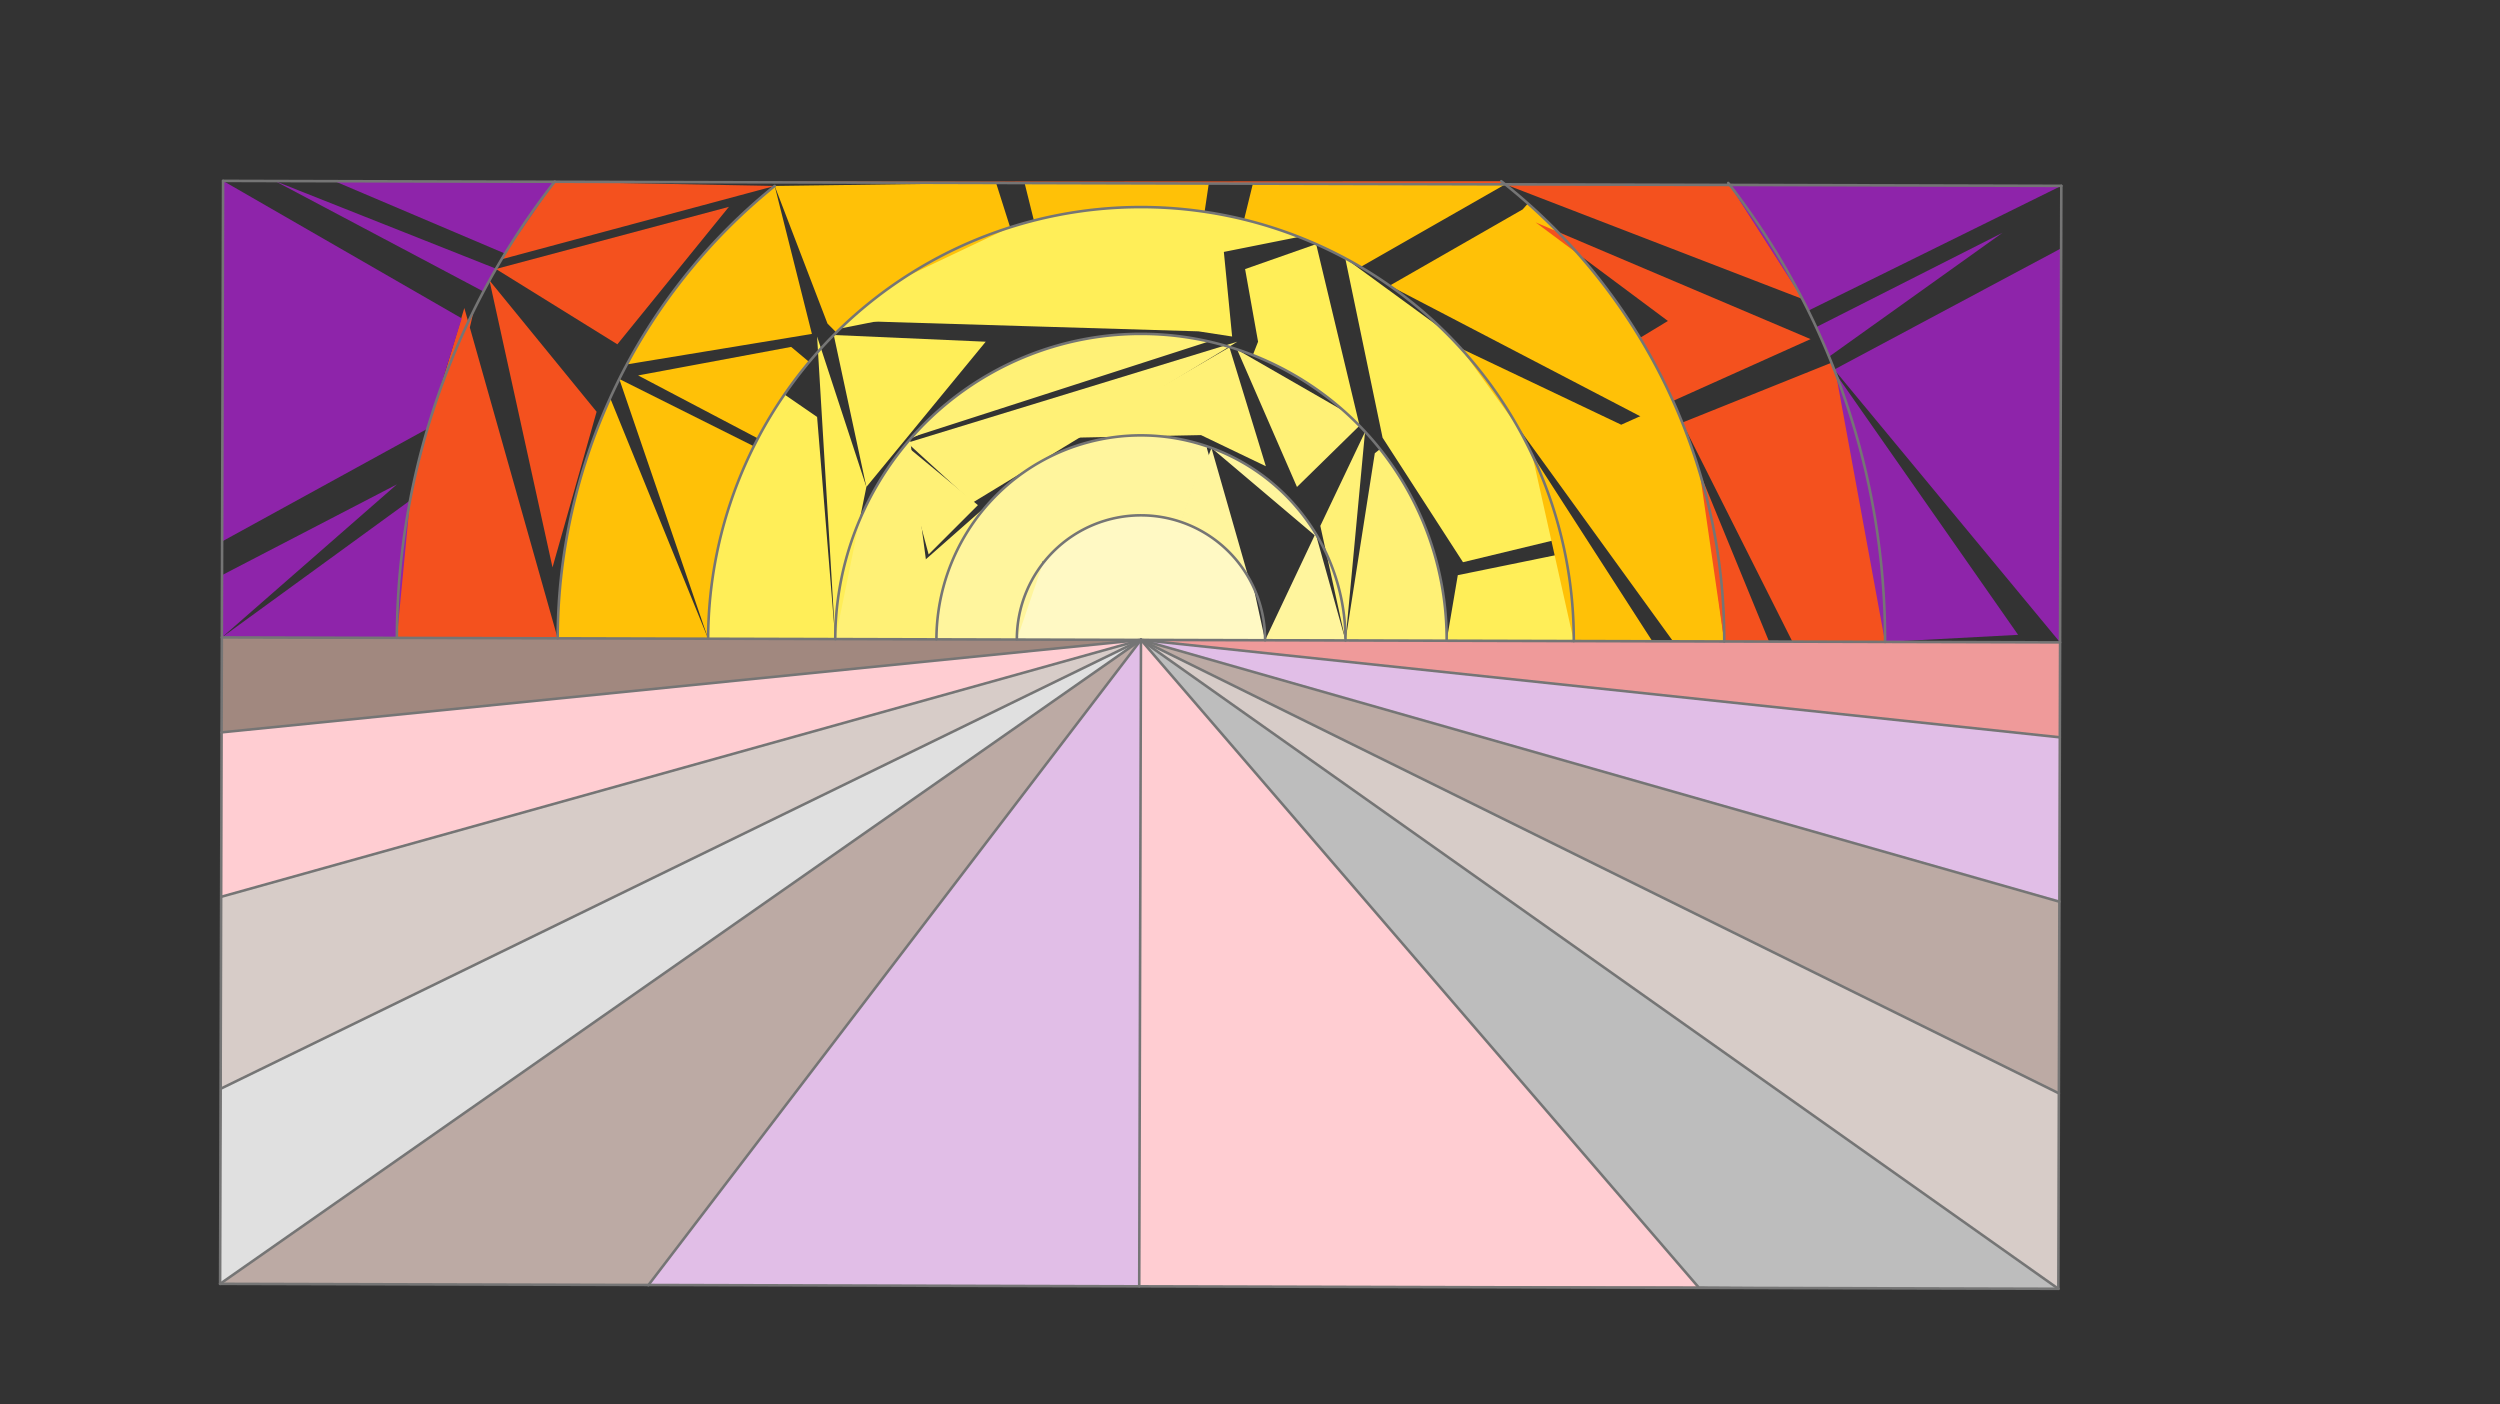 <svg xmlns="http://www.w3.org/2000/svg" class="svg--816" height="100%" preserveAspectRatio="xMidYMid meet" viewBox="0 0 963.78 541.417" width="100%"><rect x="0" y="0" width="963.78" height="541.417" fill="#333333" stroke="none"/><defs><marker id="marker-arrow" markerHeight="16" markerUnits="userSpaceOnUse" markerWidth="24" orient="auto-start-reverse" refX="24" refY="4" viewBox="0 0 24 8"><path d="M 0 0 L 24 4 L 0 8 z" stroke="inherit"></path></marker></defs><g class="aux-layer--949"></g><g class="main-layer--75a"><g class="element--733"><g fill="#FFF9C4" opacity="1"><path d="M 392.006 246.563 L 392.006 246.563 L 392.006 246.563 A 47.849 47.849 0 0 1 423.058 201.888 L 392.006 246.563 A 47.849 47.849 0 0 1 423.058 201.888 Z" stroke="none"></path></g></g><g class="element--733"><g fill="#FFF9C4" opacity="1"><path d="M 453.013 200.688 L 453.013 200.688 L 453.013 200.688 A 47.849 47.849 0 0 1 483.312 226.669 L 487.703 246.821 L 439.854 246.692 L 392.006 246.563 L 405 219.734 L 402.005 217.418 L 402.005 217.418 A 47.849 47.849 0 0 1 453.013 200.688 Z" stroke="none"></path></g></g><g class="element--733"><g fill="#FFF59D" opacity="1"><path d="M 361.003 246.479 L 361.003 246.479 L 361.003 246.479 A 78.851 78.851 0 0 1 375.987 200.449 L 361.003 246.479 A 78.851 78.851 0 0 1 375.987 200.449 Z" stroke="none"></path></g></g><g class="element--733"><g fill="#FFF59D" opacity="1"><path d="M 401.961 217.476 L 392.006 246.563 L 361.003 246.479 L 361.003 246.479 L 361.003 246.479 A 78.851 78.851 0 0 1 377.409 198.545 Z" stroke="none"></path></g></g><g class="element--733"><g fill="#FFF59D" opacity="1"><path d="M 378.026 197.755 L 400 214.734 L 402.525 216.759 L 402.525 216.759 A 47.849 47.849 0 0 1 428.045 200.324 L 378.338 197.364 A 78.851 78.851 0 0 1 420.394 170.28 Z" stroke="none"></path></g></g><g class="element--733"><g fill="#FFF59D" opacity="1"><path d="M 379.235 196.266 L 403.069 216.092 L 403.069 216.092 A 47.849 47.849 0 0 1 424.425 201.4 L 379.235 196.266 A 78.851 78.851 0 0 1 414.427 172.053 Z" stroke="none"></path></g></g><g class="element--733"><g fill="#FFF59D" opacity="1"><path d="M 378.319 197.388 L 402.513 216.773 L 402.513 216.773 A 47.849 47.849 0 0 1 424.252 201.459 L 378.319 197.388 A 78.851 78.851 0 0 1 414.143 172.15 Z" stroke="none"></path></g></g><g class="element--733"><g fill="#FFF59D" opacity="1"><path d="M 384 197.734 L 384 197.734 L 403.872 215.152 L 403.872 215.152 A 47.849 47.849 0 0 1 427.703 200.412 L 384 197.734 Z" stroke="none"></path></g></g><g class="element--733"><g fill="#FFF59D" opacity="1"><path d="M 376.071 200.332 L 376.071 200.332 L 376.071 200.332 A 78.851 78.851 0 0 1 419.035 170.639 L 401.149 218.56 A 47.849 47.849 0 0 0 401.149 218.56 Z" stroke="none"></path></g></g><g class="element--733"><g fill="#FFF59D" opacity="1"><path d="M 416.858 171.269 L 407 198.734 L 412.812 207.218 L 412.812 207.218 A 47.849 47.849 0 0 1 455.387 201.435 L 465.451 172.111 L 465.451 172.111 A 78.851 78.851 0 0 0 416.858 171.269 Z" stroke="none"></path></g></g><g class="element--733"><g fill="#FFF59D" opacity="1"><path d="M 455.13 201.347 L 455.13 201.347 L 455.13 201.347 A 47.849 47.849 0 0 1 478.25 218.139 L 465.028 171.967 A 78.851 78.851 0 0 1 469.813 173.754 L 465.028 171.967 L 455.13 201.347 Z" stroke="none"></path></g></g><g class="element--733"><g fill="#FFF59D" opacity="1"><path d="M 467.024 172.67 L 456.341 201.774 L 456.341 201.774 A 47.849 47.849 0 0 1 481.431 223.009 L 467.024 172.67 A 78.851 78.851 0 0 1 508.369 207.663 Z" stroke="none"></path></g></g><g class="element--733"><g fill="#FFF59D" opacity="1"><path d="M 507.17 205.63 L 487.703 246.821 L 518.705 246.905 L 507.17 205.63 Z" stroke="none"></path></g></g><g class="element--733"><g fill="#FFF176" opacity="1"><path d="M 322.004 246.374 L 361.003 246.479 L 350.837 169.46 L 322.004 246.374 A 117.851 117.851 0 0 1 350.837 169.46 Z" stroke="none"></path></g></g><g class="element--733"><g fill="#FFF176" opacity="1"><path d="M 322.004 246.374 L 322.004 246.374 L 322.004 246.374 A 117.851 117.851 0 0 0 322.004 246.374 L 361.003 246.479 L 361.003 246.479 A 78.851 78.851 0 0 1 380.251 195.069 L 322.004 246.374 A 117.851 117.851 0 0 1 350.771 169.536 Z" stroke="none"></path></g></g><g class="element--733"><g fill="#FFF176" opacity="1"><path d="M 358 213.734 L 377 194.734 L 349.02 171.605 L 349.02 171.605 A 117.851 117.851 0 0 0 347.259 173.789 L 358 213.734 Z" stroke="none"></path></g></g><g class="element--733"><g fill="#FFF176" opacity="1"><path d="M 349.775 170.701 L 375 193.734 L 477 131.734 L 349.775 170.701 Z" stroke="none"></path></g></g><g class="element--733"><g fill="#FFF176" opacity="1"><path d="M 351.205 169.038 L 351.205 169.038 L 351.205 169.038 A 117.851 117.851 0 0 1 434.061 128.983 L 351.205 169.038 A 117.851 117.851 0 0 1 434.061 128.983 Z" stroke="none"></path></g></g><g class="element--733"><g fill="#FFF176" opacity="1"><path d="M 465.776 131.727 L 465.776 131.727 L 465.776 131.727 A 117.851 117.851 0 0 0 351.647 168.536 L 465.776 131.727 A 117.851 117.851 0 0 0 351.647 168.536 Z" stroke="none"></path></g></g><g class="element--733"><g fill="#FFF176" opacity="1"><path d="M 473.955 133.882 L 414 168.734 L 463 167.734 L 488 179.734 L 473.955 133.882 Z" stroke="none"></path></g></g><g class="element--733"><g fill="#FFF176" opacity="1"><path d="M 476.966 134.837 L 500 187.734 L 524.015 164.194 L 524.015 164.194 A 117.851 117.851 0 0 0 517.866 158.357 L 476.966 134.837 Z" stroke="none"></path></g></g><g class="element--733"><g fill="#FFF176" opacity="1"><path d="M 526.232 166.519 L 509 202.734 L 518.705 246.905 L 526.232 166.519 Z" stroke="none"></path></g></g><g class="element--733"><g fill="#FFF176" opacity="1"><path d="M 530 174.734 L 518.705 246.905 L 557.705 247.01 L 557.705 247.01 L 557.705 247.01 A 117.851 117.851 0 0 0 531.96 173.17 Z" stroke="none"></path></g></g><g class="element--733"><g fill="#FFEE58" opacity="1"><path d="M 272.996 246.242 L 322.004 246.374 L 315 160.734 L 302.417 152.072 L 302.417 152.072 A 166.859 166.859 0 0 0 282.273 191.829 L 302.417 152.072 A 166.859 166.859 0 0 0 272.996 246.242 Z" stroke="none"></path></g></g><g class="element--733"><g fill="#FFEE58" opacity="1"><path d="M 322.004 246.374 L 334 187.734 L 315 129.734 L 322.004 246.374 Z" stroke="none"></path></g></g><g class="element--733"><g fill="#FFEE58" opacity="1"><path d="M 321.421 129.153 L 334 187.734 L 380 131.734 L 321.421 129.153 Z" stroke="none"></path></g></g><g class="element--733"><g fill="#FFEE58" opacity="1"><path d="M 323.956 126.653 L 323.956 126.653 L 323.956 126.653 A 166.859 166.859 0 0 1 500.737 91.337 L 323.956 126.653 Z" stroke="none"></path></g></g><g class="element--733"><g fill="#FFEE58" opacity="1"><path d="M 329 125.734 L 327.117 123.679 L 327.117 123.679 A 166.859 166.859 0 0 1 470.393 82.651 L 475 129.734 L 462 127.734 L 327.117 123.679 Z" stroke="none"></path></g></g><g class="element--733"><g fill="#FFEE58" opacity="1"><path d="M 507.39 94.112 L 480 103.734 L 485 131.734 L 482.933 136.997 L 482.933 136.997 A 117.851 117.851 0 0 1 524.205 164.389 L 507.39 94.112 Z" stroke="none"></path></g></g><g class="element--733"><g fill="#FFEE58" opacity="1"><path d="M 518.613 99.59 L 533 168.734 L 564 216.734 L 602.058 207.551 L 602.058 207.551 A 166.859 166.859 0 0 0 555.969 126.862 L 518.613 99.59 Z" stroke="none"></path></g></g><g class="element--733"><g fill="#FFEE58" opacity="1"><path d="M 562 221.734 L 557.705 247.01 L 606.713 247.143 L 606.713 247.143 L 606.713 247.143 A 166.859 166.859 0 0 0 603.336 213.288 Z" stroke="none"></path></g></g><g class="element--733"><g fill="#FFC107" opacity="1"><path d="M 272.996 246.242 L 214.994 246.085 L 214.994 246.085 L 214.994 246.085 A 224.862 224.862 0 0 1 233.6 157.127 L 214.994 246.085 A 224.862 224.862 0 0 1 235.227 153.471 L 272.996 246.242 Z" stroke="none"></path></g></g><g class="element--733"><g fill="#FFC107" opacity="1"><path d="M 238.744 146.107 L 290.62 172.052 L 290.62 172.052 A 166.859 166.859 0 0 0 272.996 246.242 L 238.744 146.107 Z" stroke="none"></path></g></g><g class="element--733"><g fill="#FFC107" opacity="1"><path d="M 241.659 140.48 L 241.659 140.48 L 241.659 140.48 A 224.862 224.862 0 0 1 298.654 71.692 L 313 128.734 L 241.659 140.48 Z" stroke="none"></path></g></g><g class="element--733"><g fill="#FFC107" opacity="1"><path d="M 246 144.734 L 305 133.734 L 311.94 139.548 L 311.94 139.548 A 166.859 166.859 0 0 0 292.176 169.02 Z" stroke="none"></path></g></g><g class="element--733"><g fill="#FFC107" opacity="1"><path d="M 319 124.734 L 298.654 71.692 L 384.001 70.539 L 389.422 87.637 L 389.422 87.637 A 166.859 166.859 0 0 0 348.543 107.035 L 389.422 87.637 A 166.859 166.859 0 0 0 322.405 128.17 Z" stroke="none"></path></g></g><g class="element--733"><g fill="#FFC107" opacity="1"><path d="M 398.583 85.018 L 394.995 70.568 L 466.003 70.76 L 464.385 81.646 L 464.385 81.646 A 166.859 166.859 0 0 0 398.583 85.018 Z" stroke="none"></path></g></g><g class="element--733"><g fill="#FFC107" opacity="1"><path d="M 483.005 70.806 L 479.612 84.639 L 479.612 84.639 A 166.859 166.859 0 0 1 524.536 102.918 L 580.279 71.068 L 483.005 70.806 Z" stroke="none"></path></g></g><g class="element--733"><g fill="#FFC107" opacity="1"><path d="M 535.726 110.125 L 587 80.734 L 589.033 78.441 L 589.033 78.441 A 224.862 224.862 0 0 1 651.378 170.401 L 535.726 110.125 Z" stroke="none"></path></g></g><g class="element--733"><g fill="#FFC107" opacity="1"><path d="M 552.883 123.947 L 592.174 81.279 L 592.174 81.279 A 224.862 224.862 0 0 1 663.093 219.723 L 592.174 81.279 A 224.862 224.862 0 0 0 592.174 81.279 Z" stroke="none"></path></g></g><g class="element--733"><g fill="#FFC107" opacity="1"><path d="M 563.227 134.349 L 625 163.734 L 645.059 154.747 L 645.059 154.747 A 224.862 224.862 0 0 1 664.715 247.299 L 644.993 247.246 L 563.227 134.349 Z" stroke="none"></path></g></g><g class="element--733"><g fill="#FFC107" opacity="1"><path d="M 590.694 175.352 L 606.713 247.143 L 637.004 247.224 L 590.694 175.352 Z" stroke="none"></path></g></g><g class="element--733"><g fill="#F4511E" opacity="1"><path d="M 214.994 246.085 L 153 245.918 L 153 245.918 L 153 245.918 A 286.856 286.856 0 0 1 182.697 119.585 L 153 245.918 A 286.856 286.856 0 0 1 181.915 121.179 L 153 245.918 A 286.856 286.856 0 0 1 161.929 175.672 L 179 118.734 L 214.994 246.085 Z" stroke="none"></path></g></g><g class="element--733"><g fill="#F4511E" opacity="1"><path d="M 188.691 108.116 L 213 218.734 L 230 158.734 L 188.691 108.116 Z" stroke="none"></path></g></g><g class="element--733"><g fill="#F4511E" opacity="1"><path d="M 191.184 103.69 L 238 132.734 L 281 79.734 L 191.184 103.69 Z" stroke="none"></path></g></g><g class="element--733"><g fill="#F4511E" opacity="1"><path d="M 213.814 70.079 L 213.814 70.079 L 213.814 70.079 A 286.856 286.856 0 0 0 196.847 94.266 L 213.814 70.079 A 286.856 286.856 0 0 0 196.847 94.266 Z" stroke="none"></path></g></g><g class="element--733"><g fill="#F4511E" opacity="1"><path d="M 213.814 70.079 L 298.654 71.692 L 193.37 99.955 L 213.864 70.016 A 286.856 286.856 0 0 0 193.37 99.955 Z" stroke="none"></path></g></g><g class="element--733"><g fill="#F4511E" opacity="1"><path d="M 213.814 70.079 L 580.279 71.068 L 580.279 71.068 L 580.279 71.068 A 224.862 224.862 0 0 0 578.749 69.856 Z" stroke="none"></path></g></g><g class="element--733"><g fill="#F4511E" opacity="1"><path d="M 580.279 71.068 L 666.845 71.302 L 666.845 71.302 L 666.845 71.302 A 286.856 286.856 0 0 1 693.813 113.307 L 666.845 71.302 A 286.856 286.856 0 0 1 694.823 115.248 L 580.279 71.068 Z" stroke="none"></path></g></g><g class="element--733"><g fill="#F4511E" opacity="1"><path d="M 698 130.734 L 592 85.734 L 643 123.734 L 632.223 130.257 L 632.223 130.257 A 224.862 224.862 0 0 1 644.972 154.554 Z" stroke="none"></path></g></g><g class="element--733"><g fill="#F4511E" opacity="1"><path d="M 648.53 162.923 L 706.062 139.828 L 706.062 139.828 A 286.856 286.856 0 0 1 722.377 197.02 L 706.062 139.828 A 286.856 286.856 0 0 1 726.709 247.466 L 690.993 247.37 L 648.53 162.923 Z" stroke="none"></path></g></g><g class="element--733"><g fill="#F4511E" opacity="1"><path d="M 664.715 247.299 L 681.996 247.346 L 655.283 182.248 L 664.715 247.299 A 224.862 224.862 0 0 0 655.283 182.248 Z" stroke="none"></path></g></g><g class="element--733"><g fill="#F4511E" opacity="1"><path d="M 664.715 247.299 L 664.715 247.299 L 656.859 187.773 L 664.715 247.299 A 224.862 224.862 0 0 0 656.859 187.773 Z" stroke="none"></path></g></g><g class="element--733"><g fill="#8E24AA" opacity="1"><path d="M 153 245.918 L 85.525 245.736 L 158.08 192.94 L 153 245.918 A 286.856 286.856 0 0 1 158.08 192.94 Z" stroke="none"></path></g></g><g class="element--733"><g fill="#8E24AA" opacity="1"><path d="M 179.819 125.581 L 85.59 221.728 L 153 186.734 L 85.525 245.736 L 85.59 221.728 L 153 186.734 L 153 186.734 L 85.59 221.728 L 179.819 125.581 Z" stroke="none"></path></g></g><g class="element--733"><g fill="#8E24AA" opacity="1"><path d="M 164.798 165.267 L 85.625 208.731 L 86 69.734 L 178 122.734 L 178 122.734 L 164.798 165.267 Z" stroke="none"></path></g></g><g class="element--733"><g fill="#8E24AA" opacity="1"><path d="M 194.69 97.761 L 129 69.85 L 213.814 70.079 L 194.69 97.761 Z" stroke="none"></path></g></g><g class="element--733"><g fill="#8E24AA" opacity="1"><path d="M 106.003 69.788 L 186.384 112.382 L 186.384 112.382 A 286.856 286.856 0 0 1 191.238 103.598 L 106.003 69.788 Z" stroke="none"></path></g></g><g class="element--733"><g fill="#8E24AA" opacity="1"><path d="M 666.845 71.302 L 666.845 71.302 L 666.845 71.302 A 286.856 286.856 0 0 1 694.225 114.096 L 666.845 71.302 A 286.856 286.856 0 0 1 694.225 114.096 Z" stroke="none"></path></g></g><g class="element--733"><g fill="#8E24AA" opacity="1"><path d="M 666.845 71.302 L 666.845 71.302 L 666.845 71.302 A 286.856 286.856 0 0 1 694.243 114.129 L 666.845 71.302 A 286.856 286.856 0 0 1 694.243 114.129 Z" stroke="none"></path></g></g><g class="element--733"><g fill="#8E24AA" opacity="1"><path d="M 794.659 71.647 L 697.106 119.775 L 697.106 119.775 A 286.856 286.856 0 0 0 666.845 71.302 L 794.659 71.647 Z" stroke="none"></path></g></g><g class="element--733"><g fill="#8E24AA" opacity="1"><path d="M 707.108 142.472 L 794.594 95.731 L 794.246 224.735 L 794.184 247.649 L 707.108 142.472 Z" stroke="none"></path></g></g><g class="element--733"><g fill="#8E24AA" opacity="1"><path d="M 707.776 144.202 L 726.709 247.466 L 778 244.734 L 707.776 144.202 Z" stroke="none"></path></g></g><g class="element--733"><g fill="#8E24AA" opacity="1"><path d="M 700.145 126.13 L 772 89.734 L 705.119 137.509 L 699.21 124.132 A 286.856 286.856 0 0 1 705.119 137.509 Z" stroke="none"></path></g></g><g class="element--733"><g fill="#E1BEE7" opacity="1"><path d="M 439.854 246.692 L 250.001 495.375 L 439.182 495.886 L 439.854 246.692 Z" stroke="none"></path></g></g><g class="element--733"><g fill="#FFCDD2" opacity="1"><path d="M 439.854 246.692 L 439.182 495.886 L 654.629 496.043 L 439.854 246.692 Z" stroke="none"></path></g></g><g class="element--733"><g fill="#BDBDBD" opacity="1"><path d="M 439.854 246.692 L 654.629 496.043 L 793.511 496.842 L 439.854 246.692 Z" stroke="none"></path></g></g><g class="element--733"><g fill="#BCAAA4" opacity="1"><path d="M 439.854 246.692 L 84.852 494.93 L 250.001 495.375 L 439.854 246.692 Z" stroke="none"></path></g></g><g class="element--733"><g fill="#E0E0E0" opacity="1"><path d="M 439.854 246.692 L 85.36 419.58 L 84.852 494.93 L 439.854 246.692 Z" stroke="none"></path></g></g><g class="element--733"><g fill="#D7CCC8" opacity="1"><path d="M 439.854 246.692 L 85.374 345.696 L 85.36 419.58 L 439.854 246.692 Z" stroke="none"></path></g></g><g class="element--733"><g fill="#D7CCC8" opacity="1"><path d="M 439.854 246.692 L 793.511 496.842 L 793.715 421.492 L 439.854 246.692 Z" stroke="none"></path></g></g><g class="element--733"><g fill="#FFCDD2" opacity="1"><path d="M 439.854 246.692 L 85.374 345.696 L 85.426 282.332 L 439.854 246.692 Z" stroke="none"></path></g></g><g class="element--733"><g fill="#BCAAA4" opacity="1"><path d="M 439.854 246.692 L 793.715 421.492 L 793.914 347.609 L 439.854 246.692 Z" stroke="none"></path></g></g><g class="element--733"><g fill="#A1887F" opacity="1"><path d="M 439.854 246.692 L 85.525 245.736 L 85.426 282.332 L 439.854 246.692 Z" stroke="none"></path></g></g><g class="element--733"><g fill="#EF9A9A" opacity="1"><path d="M 439.854 246.692 L 794.184 247.649 L 794.085 284.245 L 452.858 248.071 L 439.854 246.692 Z" stroke="none"></path></g></g><g class="element--733"><g fill="#E1BEE7" opacity="1"><path d="M 439.854 246.692 L 793.914 347.609 L 794.085 284.245 L 439.854 246.692 Z" stroke="none"></path></g></g><g class="element--733"><line stroke="#757575" stroke-dasharray="none" stroke-linecap="round" stroke-width="1" x1="86" x2="794.659" y1="69.734" y2="71.647"></line></g><g class="element--733"><line stroke="#757575" stroke-dasharray="none" stroke-linecap="round" stroke-width="1" x1="86" x2="84.852" y1="69.734" y2="494.93"></line></g><g class="element--733"><line stroke="#757575" stroke-dasharray="none" stroke-linecap="round" stroke-width="1" x1="794.659" x2="793.511" y1="71.647" y2="496.842"></line></g><g class="element--733"><line stroke="#757575" stroke-dasharray="none" stroke-linecap="round" stroke-width="1" x1="84.852" x2="793.511" y1="494.93" y2="496.842"></line></g><g class="element--733"><line stroke="#757575" stroke-dasharray="none" stroke-linecap="round" stroke-width="1" x1="85.525" x2="794.184" y1="245.736" y2="247.649"></line></g><g class="element--733"><path d="M 392.006 246.563 A 47.849 47.849 0 1 1 487.703 246.821" fill="none" stroke="#757575" stroke-dasharray="none" stroke-linecap="round" stroke-width="1"></path></g><g class="element--733"><path d="M 361.003 246.479 A 78.851 78.851 0 1 1 518.705 246.905" fill="none" stroke="#757575" stroke-dasharray="none" stroke-linecap="round" stroke-width="1"></path></g><g class="element--733"><path d="M 322.004 246.374 A 117.851 117.851 0 1 1 557.705 247.01" fill="none" stroke="#757575" stroke-dasharray="none" stroke-linecap="round" stroke-width="1"></path></g><g class="element--733"><path d="M 272.996 246.242 A 166.859 166.859 0 1 1 606.713 247.143" fill="none" stroke="#757575" stroke-dasharray="none" stroke-linecap="round" stroke-width="1"></path></g><g class="element--733"><path d="M 214.994 246.085 A 224.862 224.862 0 0 1 298.654 71.692" fill="none" stroke="#757575" stroke-dasharray="none" stroke-linecap="round" stroke-width="1"></path></g><g class="element--733"><path d="M 664.715 247.299 A 224.862 224.862 0 0 0 578.749 69.856" fill="none" stroke="#757575" stroke-dasharray="none" stroke-linecap="round" stroke-width="1"></path></g><g class="element--733"><path d="M 153 245.918 A 286.856 286.856 0 0 1 213.864 70.016" fill="none" stroke="#757575" stroke-dasharray="none" stroke-linecap="round" stroke-width="1"></path></g><g class="element--733"><path d="M 726.709 247.466 A 286.856 286.856 0 0 0 666.265 70.555" fill="none" stroke="#757575" stroke-dasharray="none" stroke-linecap="round" stroke-width="1"></path></g><g class="element--733"><line stroke="#757575" stroke-dasharray="none" stroke-linecap="round" stroke-width="1" x1="439.854" x2="84.852" y1="246.692" y2="494.93"></line></g><g class="element--733"><line stroke="#757575" stroke-dasharray="none" stroke-linecap="round" stroke-width="1" x1="439.854" x2="793.511" y1="246.692" y2="496.842"></line></g><g class="element--733"><line stroke="#757575" stroke-dasharray="none" stroke-linecap="round" stroke-width="1" x1="439.854" x2="85.36" y1="246.692" y2="419.58"></line></g><g class="element--733"><line stroke="#757575" stroke-dasharray="none" stroke-linecap="round" stroke-width="1" x1="439.854" x2="85.374" y1="246.692" y2="345.696"></line></g><g class="element--733"><line stroke="#757575" stroke-dasharray="none" stroke-linecap="round" stroke-width="1" x1="439.854" x2="85.426" y1="246.692" y2="282.332"></line></g><g class="element--733"><line stroke="#757575" stroke-dasharray="none" stroke-linecap="round" stroke-width="1" x1="439.854" x2="794.085" y1="246.692" y2="284.245"></line></g><g class="element--733"><line stroke="#757575" stroke-dasharray="none" stroke-linecap="round" stroke-width="1" x1="439.854" x2="793.914" y1="246.692" y2="347.609"></line></g><g class="element--733"><line stroke="#757575" stroke-dasharray="none" stroke-linecap="round" stroke-width="1" x1="439.854" x2="793.715" y1="246.692" y2="421.492"></line></g><g class="element--733"><line stroke="#757575" stroke-dasharray="none" stroke-linecap="round" stroke-width="1" x1="439.854" x2="249.938" y1="246.692" y2="495.459"></line></g><g class="element--733"><line stroke="#757575" stroke-dasharray="none" stroke-linecap="round" stroke-width="1" x1="439.854" x2="654.629" y1="246.692" y2="496.043"></line></g><g class="element--733"><line stroke="#757575" stroke-dasharray="none" stroke-linecap="round" stroke-width="1" x1="439.854" x2="439.182" y1="246.692" y2="495.886"></line></g></g><g class="snaps-layer--ac6"></g><g class="temp-layer--52d"></g></svg>